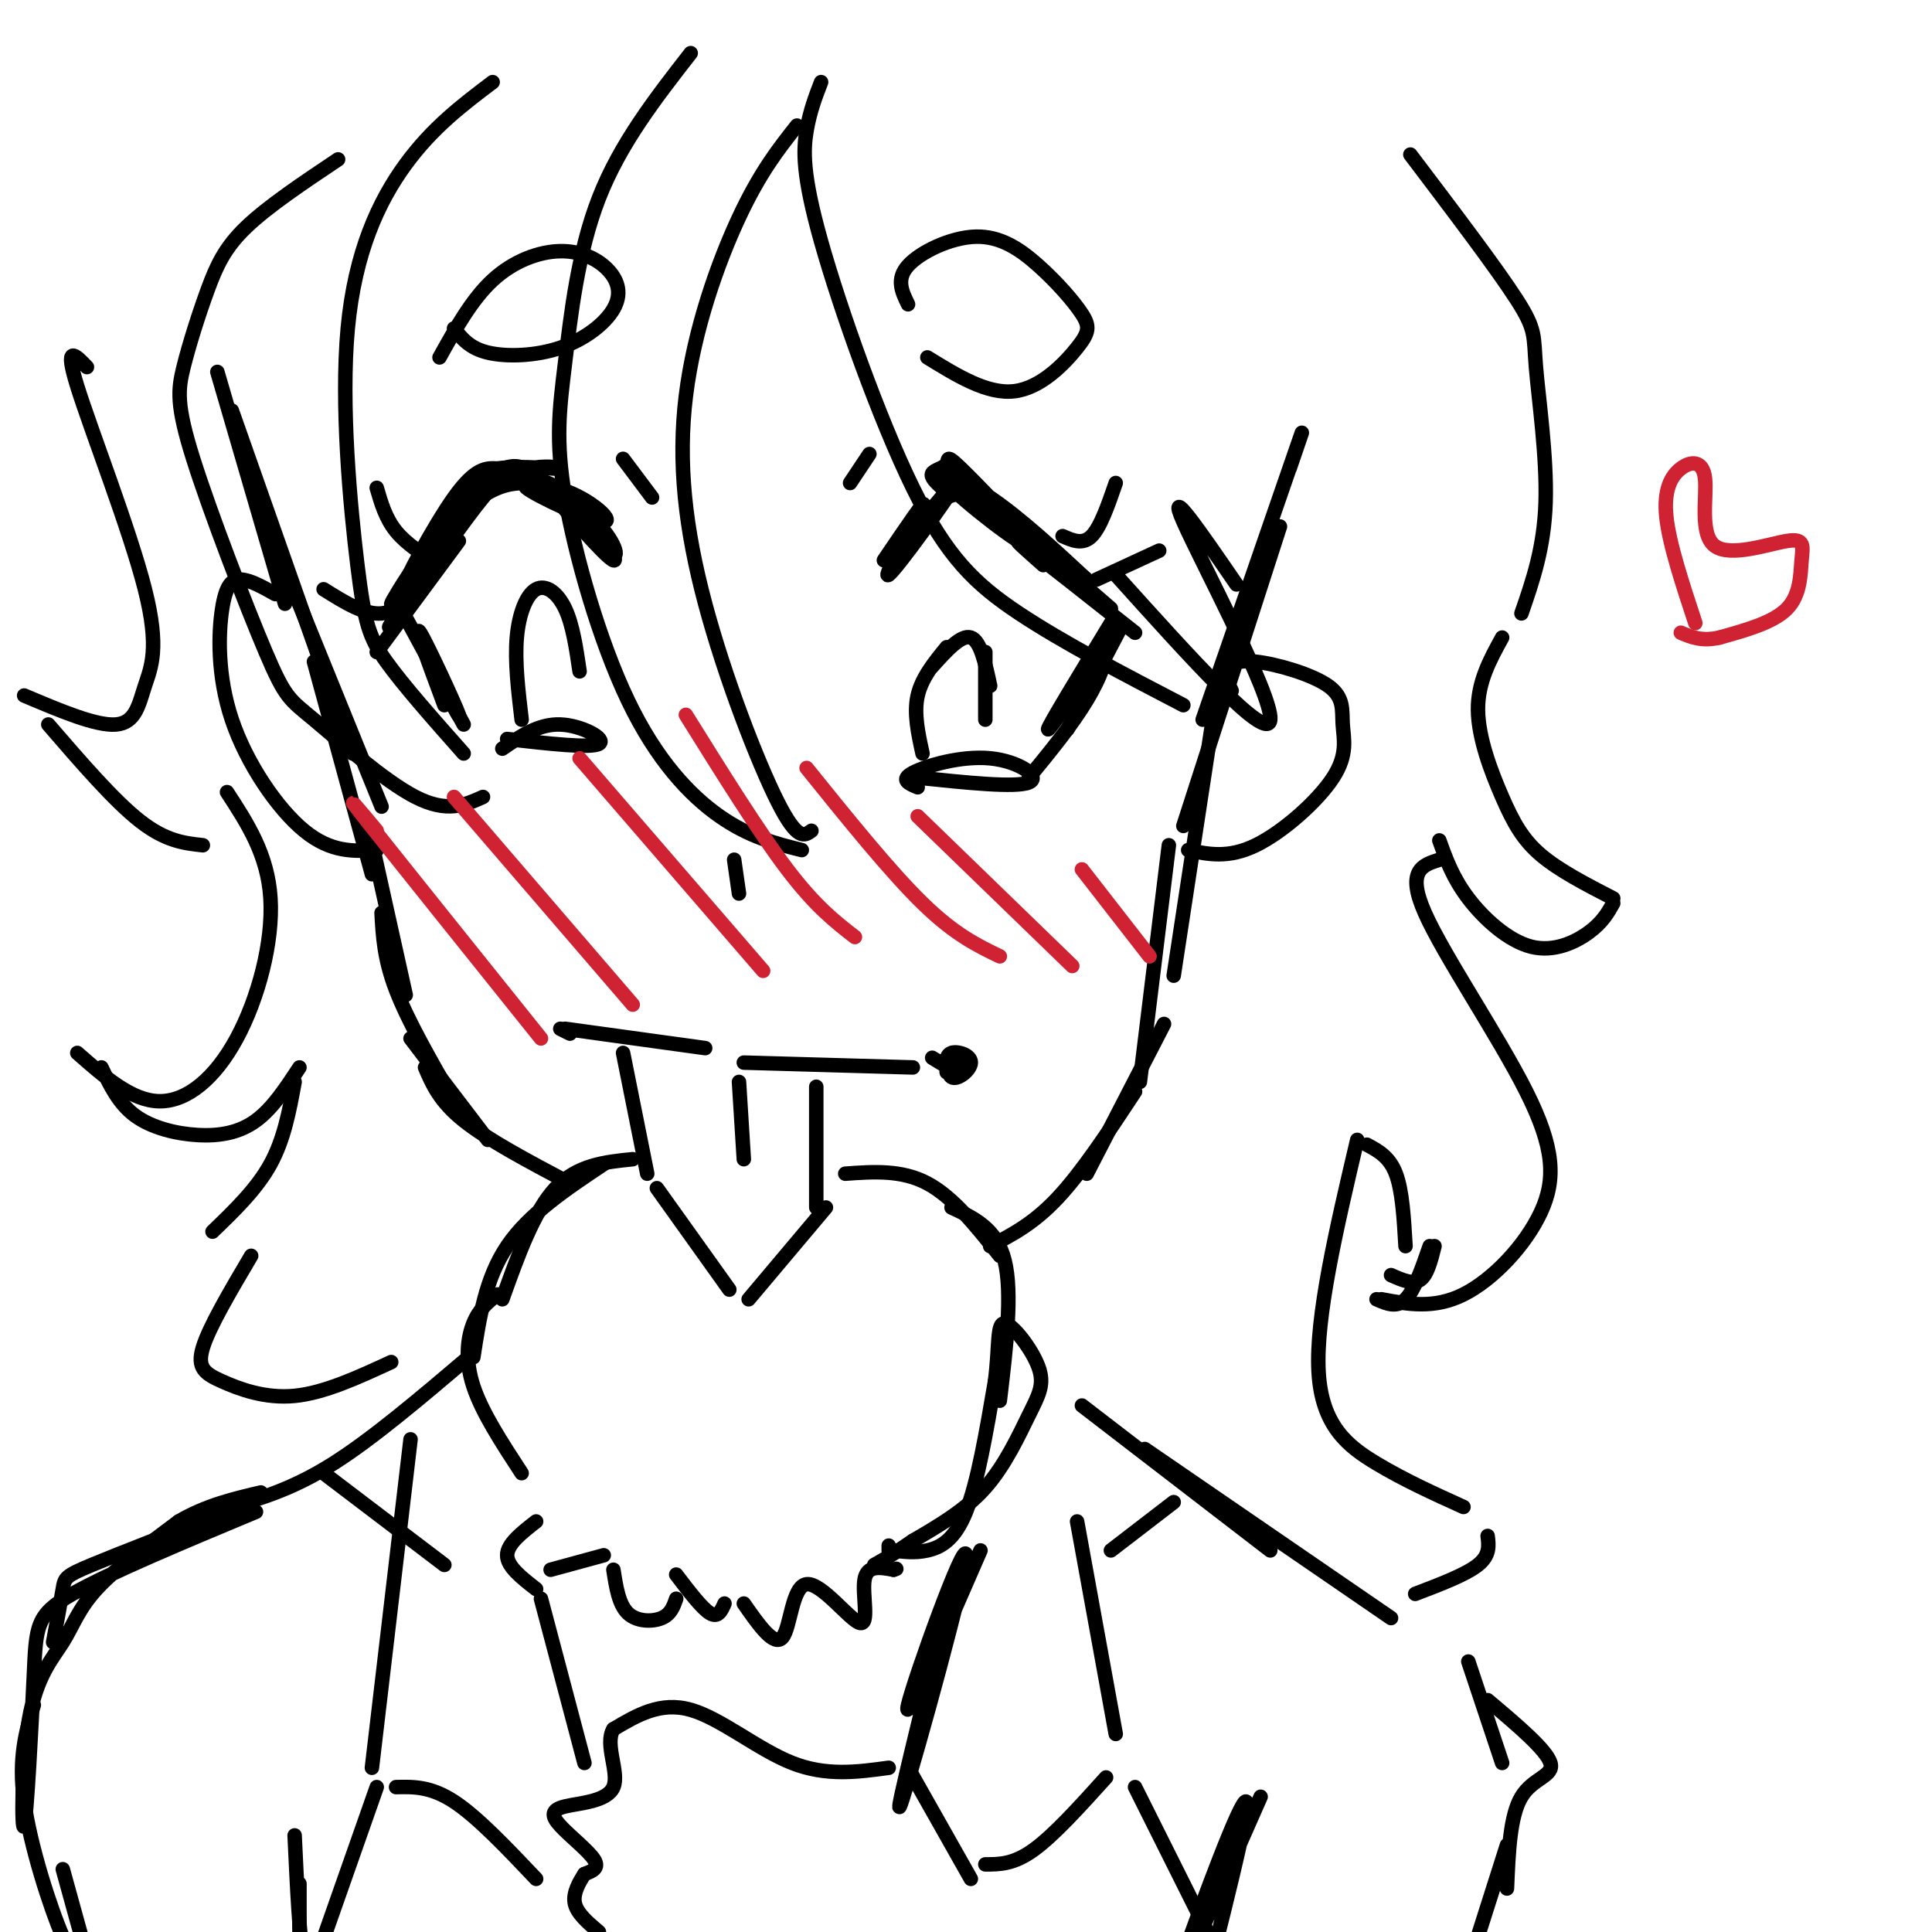 <svg viewBox='0 0 400 400' version='1.1' xmlns='http://www.w3.org/2000/svg' xmlns:xlink='http://www.w3.org/1999/xlink'><g fill='none' stroke='rgb(0,0,0)' stroke-width='3' stroke-linecap='round' stroke-linejoin='round'><path d='M86,118c2.721,-5.199 5.443,-10.397 8,-14c2.557,-3.603 4.951,-5.610 8,-6c3.049,-0.390 6.753,0.838 7,0c0.247,-0.838 -2.965,-3.740 -9,2c-6.035,5.740 -14.894,20.122 -16,21c-1.106,0.878 5.541,-11.749 10,-18c4.459,-6.251 6.729,-6.125 9,-6'/><path d='M103,97c5.023,-0.776 13.081,0.284 13,0c-0.081,-0.284 -8.300,-1.911 -17,5c-8.700,6.911 -17.881,22.361 -18,23c-0.119,0.639 8.823,-13.532 16,-20c7.177,-6.468 12.588,-5.234 18,-4'/><path d='M115,101c6.179,1.424 12.628,6.984 10,7c-2.628,0.016 -14.333,-5.511 -16,-7c-1.667,-1.489 6.705,1.061 12,5c5.295,3.939 7.513,9.268 6,9c-1.513,-0.268 -6.756,-6.134 -12,-12'/><path d='M115,103c1.244,1.816 10.353,12.357 12,13c1.647,0.643 -4.167,-8.611 -9,-13c-4.833,-4.389 -8.686,-3.912 -11,-4c-2.314,-0.088 -3.090,-0.739 -7,4c-3.910,4.739 -10.955,14.870 -18,25'/><path d='M82,128c-2.833,3.833 -0.917,0.917 1,-2'/><path d='M95,112c0.000,0.000 -17.000,23.000 -17,23'/><path d='M83,126c0.000,0.000 13.000,24.000 13,24'/><path d='M86,131c4.800,9.400 9.600,18.800 9,17c-0.600,-1.800 -6.600,-14.800 -8,-17c-1.400,-2.200 1.800,6.400 5,15'/><path d='M108,149c-0.714,-6.012 -1.429,-12.024 -1,-17c0.429,-4.976 2.000,-8.917 4,-10c2.000,-1.083 4.429,0.690 6,4c1.571,3.310 2.286,8.155 3,13'/><path d='M104,155c3.756,-2.578 7.511,-5.156 12,-5c4.489,0.156 9.711,3.044 8,4c-1.711,0.956 -10.356,-0.022 -19,-1'/><path d='M183,116c4.667,-6.887 9.333,-13.774 8,-11c-1.333,2.774 -8.667,15.208 -7,14c1.667,-1.208 12.333,-16.060 14,-19c1.667,-2.940 -5.667,6.030 -13,15'/><path d='M185,115c-0.111,-0.600 6.111,-9.600 11,-12c4.889,-2.400 8.444,1.800 12,6'/><path d='M195,101c-1.209,-1.131 -2.418,-2.262 -2,-3c0.418,-0.738 2.464,-1.085 3,-2c0.536,-0.915 -0.439,-2.400 4,2c4.439,4.400 14.293,14.685 13,15c-1.293,0.315 -13.733,-9.338 -17,-13c-3.267,-3.662 2.638,-1.332 9,3c6.362,4.332 13.181,10.666 20,17'/><path d='M225,120c-2.444,-1.889 -18.556,-15.111 -20,-16c-1.444,-0.889 11.778,10.556 25,22'/><path d='M216,117c-3.583,-3.167 -7.167,-6.333 -4,-4c3.167,2.333 13.083,10.167 23,18'/><path d='M232,130c0.000,0.000 -11.000,21.000 -11,21'/><path d='M230,129c-6.613,10.881 -13.226,21.762 -13,22c0.226,0.238 7.292,-10.167 10,-13c2.708,-2.833 1.060,1.905 -2,7c-3.060,5.095 -7.530,10.548 -12,16'/><path d='M190,163c-1.857,-0.774 -3.714,-1.548 -1,-3c2.714,-1.452 10.000,-3.583 16,-3c6.000,0.583 10.714,3.881 8,5c-2.714,1.119 -12.857,0.060 -23,-1'/><path d='M191,156c-0.917,-4.167 -1.833,-8.333 -1,-12c0.833,-3.667 3.417,-6.833 6,-10'/><path d='M193,138c3.000,-3.333 6.000,-6.667 8,-6c2.000,0.667 3.000,5.333 4,10'/><path d='M204,135c0.000,0.000 0.000,14.000 0,14'/><path d='M129,95c0.000,0.000 6.000,8.000 6,8'/><path d='M176,100c0.000,0.000 4.000,-6.000 4,-6'/><path d='M91,117c-3.417,-2.167 -6.833,-4.333 -9,-7c-2.167,-2.667 -3.083,-5.833 -4,-9'/><path d='M88,120c-2.750,3.333 -5.500,6.667 -9,7c-3.500,0.333 -7.750,-2.333 -12,-5'/><path d='M220,111c2.083,0.917 4.167,1.833 6,0c1.833,-1.833 3.417,-6.417 5,-11'/><path d='M227,120c0.000,0.000 13.000,-6.000 13,-6'/><path d='M152,178c0.000,0.000 1.000,7.000 1,7'/><path d='M118,214c0.000,0.000 -2.000,-1.000 -2,-1'/><path d='M117,213c0.000,0.000 29.000,4.000 29,4'/><path d='M154,220c0.000,0.000 35.000,1.000 35,1'/><path d='M193,219c2.186,1.355 4.372,2.710 5,2c0.628,-0.710 -0.301,-3.486 -1,-3c-0.699,0.486 -1.167,4.233 0,5c1.167,0.767 3.968,-1.447 4,-3c0.032,-1.553 -2.705,-2.444 -4,-2c-1.295,0.444 -1.147,2.222 -1,4'/><path d='M129,218c0.000,0.000 5.000,25.000 5,25'/><path d='M136,246c0.000,0.000 15.000,21.000 15,21'/><path d='M155,269c0.000,0.000 16.000,-19.000 16,-19'/><path d='M169,250c0.000,0.000 0.000,-25.000 0,-25'/><path d='M153,224c0.000,0.000 1.000,16.000 1,16'/><path d='M131,240c-5.750,0.583 -11.500,1.167 -16,6c-4.500,4.833 -7.750,13.917 -11,23'/><path d='M125,241c-7.750,5.167 -15.500,10.333 -20,17c-4.500,6.667 -5.750,14.833 -7,23'/><path d='M175,243c5.833,-0.417 11.667,-0.833 17,2c5.333,2.833 10.167,8.917 15,15'/><path d='M197,250c4.667,2.167 9.333,4.333 11,11c1.667,6.667 0.333,17.833 -1,29'/><path d='M103,268c-1.889,1.489 -3.778,2.978 -5,6c-1.222,3.022 -1.778,7.578 0,13c1.778,5.422 5.889,11.711 10,18'/><path d='M111,315c-3.000,2.333 -6.000,4.667 -6,7c0.000,2.333 3.000,4.667 6,7'/><path d='M114,325c0.000,0.000 11.000,-3.000 11,-3'/><path d='M127,325c0.556,3.600 1.111,7.200 3,9c1.889,1.800 5.111,1.800 7,1c1.889,-0.800 2.444,-2.400 3,-4'/><path d='M140,326c2.667,3.500 5.333,7.000 7,8c1.667,1.000 2.333,-0.500 3,-2'/><path d='M154,332c3.150,4.515 6.300,9.030 8,7c1.700,-2.030 1.951,-10.606 5,-11c3.049,-0.394 8.898,7.394 11,8c2.102,0.606 0.458,-5.970 1,-9c0.542,-3.030 3.271,-2.515 6,-2'/><path d='M185,325c1.000,-0.333 0.500,-0.167 0,0'/><path d='M184,321c0.000,0.000 0.000,-1.000 0,-1'/><path d='M185,321c2.200,0.289 4.400,0.578 7,0c2.600,-0.578 5.600,-2.022 8,-8c2.400,-5.978 4.200,-16.489 6,-27'/><path d='M206,286c0.950,-7.333 0.324,-12.167 2,-12c1.676,0.167 5.656,5.333 7,9c1.344,3.667 0.054,5.833 -2,10c-2.054,4.167 -4.873,10.333 -9,15c-4.127,4.667 -9.564,7.833 -15,11'/><path d='M189,319c-3.833,2.667 -5.917,3.833 -8,5'/><path d='M112,331c0.000,0.000 9.000,34.000 9,34'/><path d='M201,389c0.000,0.000 -13.000,-23.000 -13,-23'/><path d='M184,366c-6.467,0.889 -12.933,1.778 -20,-1c-7.067,-2.778 -14.733,-9.222 -21,-11c-6.267,-1.778 -11.133,1.111 -16,4'/><path d='M127,358c-1.916,3.132 1.293,8.961 0,12c-1.293,3.039 -7.089,3.289 -10,4c-2.911,0.711 -2.938,1.884 -1,4c1.938,2.116 5.839,5.176 7,7c1.161,1.824 -0.420,2.412 -2,3'/><path d='M121,388c-0.978,1.533 -2.422,3.867 -2,6c0.422,2.133 2.711,4.067 5,6'/><path d='M203,321c-8.125,18.702 -16.250,37.405 -15,32c1.250,-5.405 11.875,-34.917 12,-31c0.125,3.917 -10.250,41.262 -13,50c-2.750,8.738 2.125,-11.131 7,-31'/><path d='M91,74c3.343,-6.010 6.686,-12.021 11,-16c4.314,-3.979 9.600,-5.928 14,-6c4.400,-0.072 7.914,1.732 10,4c2.086,2.268 2.745,5.000 1,8c-1.745,3.000 -5.893,6.269 -11,8c-5.107,1.731 -11.173,1.923 -15,1c-3.827,-0.923 -5.413,-2.962 -7,-5'/><path d='M188,63c-1.261,-2.592 -2.522,-5.183 0,-8c2.522,-2.817 8.827,-5.858 14,-6c5.173,-0.142 9.215,2.617 13,6c3.785,3.383 7.314,7.391 9,10c1.686,2.609 1.531,3.818 -1,7c-2.531,3.182 -7.437,8.338 -13,9c-5.563,0.662 -11.781,-3.169 -18,-7'/><path d='M45,77c0.000,0.000 14.000,48.000 14,48'/><path d='M48,85c0.000,0.000 25.000,71.000 25,71'/><path d='M56,111c-2.417,-6.167 -4.833,-12.333 -1,-3c3.833,9.333 13.917,34.167 24,59'/><path d='M65,137c0.000,0.000 12.000,44.000 12,44'/><path d='M76,170c0.000,0.000 8.000,36.000 8,36'/><path d='M79,189c0.250,4.750 0.500,9.500 3,16c2.500,6.500 7.250,14.750 12,23'/><path d='M85,215c0.000,0.000 16.000,21.000 16,21'/><path d='M88,221c1.500,3.500 3.000,7.000 8,11c5.000,4.000 13.500,8.500 22,13'/><path d='M267,97c2.000,-5.833 4.000,-11.667 1,-3c-3.000,8.667 -11.000,31.833 -19,55'/><path d='M265,109c0.000,0.000 -20.000,62.000 -20,62'/><path d='M252,143c0.000,0.000 -9.000,59.000 -9,59'/><path d='M242,175c0.000,0.000 -6.000,49.000 -6,49'/><path d='M241,212c0.000,0.000 -16.000,31.000 -16,31'/><path d='M235,226c-5.500,8.333 -11.000,16.667 -16,22c-5.000,5.333 -9.500,7.667 -14,10'/><path d='M57,123c-2.541,-1.427 -5.081,-2.855 -7,-3c-1.919,-0.145 -3.215,0.992 -4,6c-0.785,5.008 -1.057,13.887 2,23c3.057,9.113 9.445,18.461 15,23c5.555,4.539 10.278,4.270 15,4'/><path d='M255,143c-0.668,-1.361 -1.336,-2.723 -1,-4c0.336,-1.277 1.677,-2.470 6,-2c4.323,0.470 11.628,2.604 15,5c3.372,2.396 2.811,5.055 3,8c0.189,2.945 1.128,6.178 -2,11c-3.128,4.822 -10.322,11.235 -16,14c-5.678,2.765 -9.839,1.883 -14,1'/><path d='M143,11c-7.310,9.386 -14.620,18.772 -19,30c-4.380,11.228 -5.831,24.299 -7,34c-1.169,9.701 -2.056,16.033 0,28c2.056,11.967 7.053,29.568 13,42c5.947,12.432 12.842,19.695 19,24c6.158,4.305 11.579,5.653 17,7'/><path d='M168,172c-1.450,1.069 -2.900,2.137 -7,-6c-4.100,-8.137 -10.852,-25.480 -15,-41c-4.148,-15.520 -5.694,-29.217 -4,-43c1.694,-13.783 6.627,-27.652 11,-37c4.373,-9.348 8.187,-14.174 12,-19'/><path d='M170,17c-1.153,2.990 -2.306,5.981 -3,10c-0.694,4.019 -0.928,9.067 3,23c3.928,13.933 12.019,36.751 19,51c6.981,14.249 12.852,19.928 22,26c9.148,6.072 21.574,12.536 34,19'/><path d='M231,119c15.756,17.511 31.511,35.022 32,30c0.489,-5.022 -14.289,-32.578 -18,-41c-3.711,-8.422 3.644,2.289 11,13'/><path d='M102,17c-6.211,4.691 -12.421,9.381 -18,17c-5.579,7.619 -10.526,18.166 -12,34c-1.474,15.834 0.526,36.955 2,49c1.474,12.045 2.421,15.013 6,20c3.579,4.987 9.789,11.994 16,19'/><path d='M100,165c-3.727,1.679 -7.454,3.358 -14,0c-6.546,-3.358 -15.911,-11.751 -21,-16c-5.089,-4.249 -5.902,-4.352 -10,-14c-4.098,-9.648 -11.482,-28.839 -15,-40c-3.518,-11.161 -3.170,-14.291 -2,-19c1.170,-4.709 3.161,-10.999 5,-16c1.839,-5.001 3.525,-8.715 8,-13c4.475,-4.285 11.737,-9.143 19,-14'/><path d='M292,32c8.935,11.792 17.869,23.583 22,30c4.131,6.417 3.458,7.458 4,14c0.542,6.542 2.298,18.583 2,28c-0.298,9.417 -2.649,16.208 -5,23'/><path d='M311,132c-2.530,4.607 -5.060,9.214 -5,15c0.060,5.786 2.708,12.750 5,18c2.292,5.250 4.226,8.786 8,12c3.774,3.214 9.387,6.107 15,9'/><path d='M334,187c-1.107,1.970 -2.214,3.940 -5,6c-2.786,2.060 -7.250,4.208 -12,3c-4.750,-1.208 -9.786,-5.774 -13,-10c-3.214,-4.226 -4.607,-8.113 -6,-12'/><path d='M298,178c-3.455,1.083 -6.909,2.166 -3,11c3.909,8.834 15.182,25.419 21,37c5.818,11.581 6.182,18.156 3,25c-3.182,6.844 -9.909,13.955 -16,17c-6.091,3.045 -11.545,2.022 -17,1'/><path d='M285,269c2.083,0.917 4.167,1.833 6,0c1.833,-1.833 3.417,-6.417 5,-11'/><path d='M297,258c-0.750,3.000 -1.500,6.000 -3,7c-1.500,1.000 -3.750,0.000 -6,-1'/><path d='M47,164c4.220,6.464 8.440,12.929 9,22c0.560,9.071 -2.542,20.750 -7,29c-4.458,8.250 -10.274,13.071 -16,13c-5.726,-0.071 -11.363,-5.036 -17,-10'/><path d='M21,221c1.792,3.750 3.583,7.500 7,10c3.417,2.500 8.458,3.750 13,4c4.542,0.250 8.583,-0.500 12,-3c3.417,-2.500 6.208,-6.750 9,-11'/><path d='M61,224c-1.083,5.917 -2.167,11.833 -5,17c-2.833,5.167 -7.417,9.583 -12,14'/><path d='M224,291c0.000,0.000 39.000,30.000 39,30'/><path d='M237,300c0.000,0.000 51.000,35.000 51,35'/><path d='M97,281c-9.917,8.417 -19.833,16.833 -28,22c-8.167,5.167 -14.583,7.083 -21,9'/><path d='M47,313c-11.200,4.333 -22.400,8.667 -28,11c-5.600,2.333 -5.600,2.667 -6,5c-0.400,2.333 -1.200,6.667 -2,11'/><path d='M308,352c6.089,5.133 12.178,10.267 13,13c0.822,2.733 -3.622,3.067 -6,7c-2.378,3.933 -2.689,11.467 -3,19'/><path d='M312,382c0.000,0.000 -7.000,22.000 -7,22'/><path d='M53,313c-15.210,6.349 -30.421,12.698 -38,17c-7.579,4.302 -7.528,6.555 -8,17c-0.472,10.445 -1.469,29.080 -2,31c-0.531,1.920 -0.596,-12.877 1,-22c1.596,-9.123 4.853,-12.572 7,-16c2.147,-3.428 3.185,-6.837 7,-11c3.815,-4.163 10.408,-9.082 17,-14'/><path d='M37,315c5.667,-3.333 11.333,-4.667 17,-6'/><path d='M304,344c0.000,0.000 7.000,21.000 7,21'/><path d='M67,305c0.000,0.000 25.000,19.000 25,19'/><path d='M243,311c0.000,0.000 -13.000,10.000 -13,10'/><path d='M85,298c0.000,0.000 -8.000,68.000 -8,68'/><path d='M78,370c0.000,0.000 -13.000,37.000 -13,37'/><path d='M82,370c3.583,-0.083 7.167,-0.167 12,3c4.833,3.167 10.917,9.583 17,16'/><path d='M204,386c2.917,0.000 5.833,0.000 10,-3c4.167,-3.000 9.583,-9.000 15,-15'/><path d='M235,370c0.000,0.000 21.000,42.000 21,42'/><path d='M231,359c0.000,0.000 -8.000,-44.000 -8,-44'/><path d='M61,380c0.500,10.750 1.000,21.500 2,27c1.000,5.500 2.500,5.750 4,6'/><path d='M62,390c0.000,0.000 0.000,13.000 0,13'/><path d='M7,353c-1.622,5.444 -3.244,10.889 -2,20c1.244,9.111 5.356,21.889 8,28c2.644,6.111 3.822,5.556 5,5'/><path d='M13,387c0.000,0.000 8.000,29.000 8,29'/><path d='M261,372c-6.310,14.315 -12.619,28.631 -16,36c-3.381,7.369 -3.833,7.792 0,-3c3.833,-10.792 11.952,-32.798 13,-32c1.048,0.798 -4.976,24.399 -11,48'/><path d='M18,76c-2.413,-2.533 -4.826,-5.065 -2,4c2.826,9.065 10.892,29.729 14,42c3.108,12.271 1.260,16.150 0,20c-1.260,3.850 -1.931,7.671 -6,8c-4.069,0.329 -11.534,-2.836 -19,-6'/><path d='M10,150c6.833,7.917 13.667,15.833 19,20c5.333,4.167 9.167,4.583 13,5'/><path d='M291,258c-0.333,-5.750 -0.667,-11.500 -2,-15c-1.333,-3.500 -3.667,-4.750 -6,-6'/><path d='M281,236c-4.311,18.356 -8.622,36.711 -8,48c0.622,11.289 6.178,15.511 12,19c5.822,3.489 11.911,6.244 18,9'/><path d='M308,318c0.250,2.000 0.500,4.000 -2,6c-2.500,2.000 -7.750,4.000 -13,6'/><path d='M52,260c-4.351,7.369 -8.702,14.738 -10,19c-1.298,4.262 0.458,5.417 4,7c3.542,1.583 8.869,3.595 15,3c6.131,-0.595 13.065,-3.798 20,-7'/></g>
<g fill='none' stroke='rgb(207,34,51)' stroke-width='3' stroke-linecap='round' stroke-linejoin='round'><path d='M78,172c-3.833,-4.583 -7.667,-9.167 -2,-2c5.667,7.167 20.833,26.083 36,45'/><path d='M94,165c0.000,0.000 37.000,43.000 37,43'/><path d='M120,157c0.000,0.000 38.000,44.000 38,44'/><path d='M142,148c7.583,12.167 15.167,24.333 21,32c5.833,7.667 9.917,10.833 14,14'/><path d='M167,159c8.667,10.750 17.333,21.500 24,28c6.667,6.500 11.333,8.750 16,11'/><path d='M190,169c0.000,0.000 32.000,31.000 32,31'/><path d='M224,180c0.000,0.000 14.000,18.000 14,18'/><path d='M351,129c-2.709,-8.222 -5.419,-16.444 -6,-22c-0.581,-5.556 0.965,-8.445 3,-10c2.035,-1.555 4.559,-1.775 5,2c0.441,3.775 -1.199,11.545 2,14c3.199,2.455 11.239,-0.404 15,-1c3.761,-0.596 3.243,1.070 3,4c-0.243,2.930 -0.212,7.123 -3,10c-2.788,2.877 -8.394,4.439 -14,6'/><path d='M356,132c-3.667,0.833 -5.833,-0.083 -8,-1'/></g>
</svg>